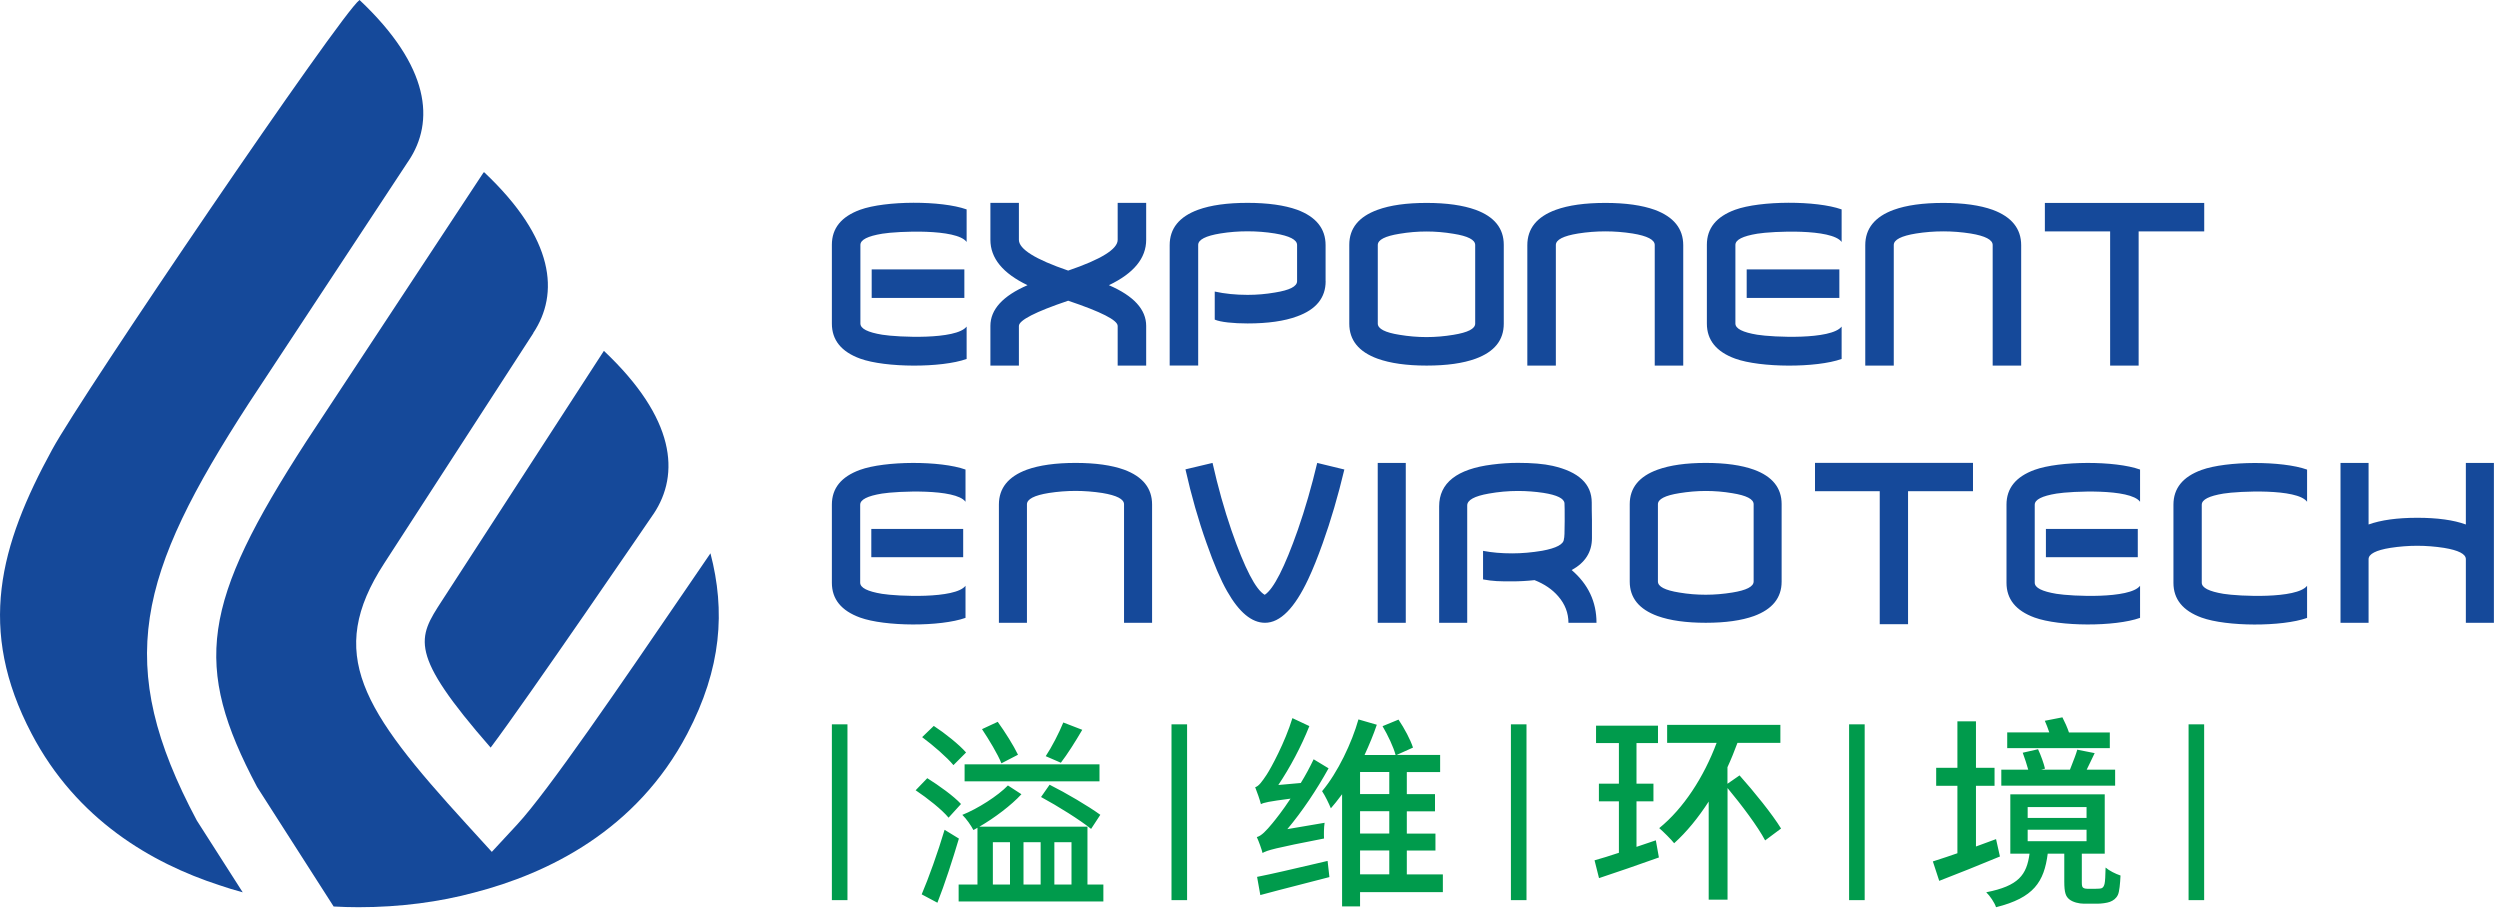 <svg width="132" height="48" viewBox="0 0 132 48" fill="none" xmlns="http://www.w3.org/2000/svg">
<path fill-rule="evenodd" clip-rule="evenodd" d="M107.061 42.614H110.17V43.186H107.061V42.614ZM107.061 43.81H110.17V44.414H107.061V43.81ZM105.387 44.307L104.331 44.695V41.489H105.312V40.539H104.331V38.088H103.351V40.539H102.23V41.489H103.351V45.051C102.958 45.19 102.595 45.308 102.277 45.411L102.055 45.483L102.391 46.509C103.32 46.152 104.496 45.679 105.597 45.223L105.391 44.304L105.387 44.307ZM111.679 40.639H110.177C110.254 40.491 110.327 40.334 110.403 40.173L110.403 40.173L110.403 40.173L110.403 40.173L110.403 40.173L110.403 40.173L110.403 40.172L110.403 40.172C110.466 40.038 110.53 39.901 110.599 39.765L109.68 39.583C109.616 39.816 109.502 40.105 109.396 40.374C109.36 40.465 109.325 40.555 109.293 40.639H107.77L107.976 40.584C107.911 40.303 107.76 39.881 107.609 39.559L106.8 39.744C106.906 40.025 107.016 40.371 107.091 40.639H105.669V41.482H111.679V40.639ZM111.398 38.674H109.241C109.155 38.414 109.025 38.126 108.895 37.875L107.966 38.057C108.047 38.232 108.119 38.435 108.19 38.636L108.202 38.671H105.981V39.501H111.398V38.674ZM110.232 46.93C110.129 46.93 110.054 46.913 109.995 46.875C109.934 46.838 109.92 46.745 109.92 46.594V45.072H111.13V41.942H106.145V45.072H107.16C107.009 46.193 106.587 46.776 104.873 47.112C105.069 47.297 105.315 47.664 105.391 47.901C107.386 47.403 107.928 46.563 108.12 45.072H108.994V46.539C108.994 47.143 109.073 47.335 109.265 47.489C109.45 47.637 109.773 47.715 110.03 47.715H110.743C110.949 47.715 111.24 47.678 111.401 47.619C111.583 47.551 111.734 47.438 111.823 47.253C111.905 47.085 111.943 46.649 111.963 46.227C111.703 46.142 111.36 45.97 111.175 45.806C111.165 46.227 111.154 46.529 111.12 46.67C111.089 46.8 111.034 46.869 110.969 46.896C110.907 46.92 110.784 46.927 110.657 46.927H110.235L110.232 46.93ZM86.407 44.715V44.714L87.428 44.369L87.59 45.274C86.499 45.662 85.347 46.063 84.428 46.365L84.192 45.425C84.559 45.319 85.004 45.189 85.478 45.027V42.309H84.422V41.379H85.478V39.233H84.271V38.314H87.542V39.233H86.407V41.379H87.302V42.309H86.407V44.714L86.403 44.715H86.407ZM94.039 43.745C93.586 43.001 92.616 41.801 91.848 40.941L91.21 41.383V40.509C91.406 40.087 91.577 39.655 91.738 39.223H94.004V38.273H88.025V39.223H90.638C89.959 41.037 88.889 42.686 87.607 43.725C87.833 43.92 88.234 44.318 88.395 44.523C89.054 43.93 89.667 43.176 90.219 42.322V47.503H91.214V41.609C91.958 42.504 92.811 43.639 93.199 44.373L94.042 43.745H94.039ZM71.811 44.009H73.354V42.833H71.811V44.009ZM71.811 41.928H73.354V40.762H71.811V41.928ZM73.354 44.904H71.811V46.166H73.354V44.904ZM68.606 46.72C67.861 46.911 67.148 47.094 66.545 47.259L66.374 46.299C67.15 46.146 68.243 45.89 69.379 45.624L69.379 45.624L69.38 45.624C69.618 45.568 69.858 45.512 70.097 45.456L70.193 46.31C69.667 46.448 69.129 46.586 68.606 46.72ZM67.972 43.778L67.968 43.783L67.965 43.779L67.972 43.778ZM69.939 43.443L67.972 43.778C68.759 42.84 69.522 41.7 70.148 40.567L69.36 40.09C69.154 40.522 68.928 40.944 68.681 41.342L67.495 41.448C68.109 40.533 68.705 39.418 69.134 38.338L68.239 37.917C67.851 39.189 67.107 40.56 66.878 40.906C66.641 41.263 66.456 41.52 66.274 41.565C66.37 41.801 66.531 42.267 66.576 42.459C66.737 42.374 66.987 42.319 68.139 42.168C67.728 42.795 67.354 43.262 67.179 43.474C66.85 43.869 66.607 44.133 66.36 44.198C66.466 44.424 66.621 44.856 66.662 45.038C66.898 44.897 67.299 44.781 69.909 44.273C69.898 44.078 69.898 43.701 69.939 43.443ZM74.28 46.169H76.179L76.183 46.176V47.105H71.811V47.859H70.862V41.935L70.784 42.037C70.615 42.26 70.447 42.482 70.269 42.679C70.172 42.442 69.967 42.01 69.806 41.774C70.635 40.79 71.379 39.216 71.726 37.985L72.696 38.266C72.521 38.784 72.295 39.326 72.048 39.864H73.687C73.581 39.453 73.279 38.815 72.998 38.342L73.841 37.995C74.153 38.458 74.475 39.062 74.606 39.473L73.742 39.861H76.039V40.766H74.28V41.931H75.768V42.837H74.28V44.013H75.792V44.907H74.28V46.169ZM56.575 44.469V46.704H55.67V44.469H56.575ZM54.946 44.469V46.704H54.041V44.469H54.946ZM52.423 44.469H53.328V46.704H52.423V44.469ZM49.875 43.81C49.519 45.007 49.022 46.389 48.665 47.222L49.495 47.664C49.882 46.683 50.304 45.377 50.63 44.277L49.875 43.814V43.81ZM50.739 42.449C50.362 42.038 49.584 41.479 48.96 41.088L48.346 41.726C48.974 42.147 49.738 42.751 50.084 43.173L50.743 42.449H50.739ZM51.007 39.73C50.65 39.319 49.896 38.715 49.303 38.328L48.689 38.921C49.272 39.353 50.006 39.991 50.342 40.399L51.01 39.73H51.007ZM53.75 39.85C53.523 39.374 53.071 38.654 52.68 38.112L51.85 38.499C52.217 39.051 52.68 39.816 52.875 40.303L53.75 39.85ZM56.143 38.146L56.142 38.147L56.139 38.146H56.143ZM56.142 38.147L57.144 38.534C56.777 39.161 56.349 39.84 56.013 40.272L55.214 39.926C55.529 39.453 55.926 38.686 56.142 38.147ZM50.931 41.253H58.053V40.358H50.931V41.253ZM54.967 42.082C55.851 42.559 57.038 43.303 57.61 43.766L58.097 43.022C57.459 42.559 56.283 41.866 55.419 41.434L54.967 42.082ZM57.418 46.704V43.649H51.71C52.498 43.197 53.414 42.504 53.931 41.935L53.218 41.472C52.69 42.021 51.62 42.703 50.811 43.025C51.017 43.221 51.274 43.587 51.394 43.824C51.452 43.8 51.503 43.769 51.558 43.736L51.558 43.736L51.558 43.736L51.558 43.736C51.575 43.725 51.592 43.715 51.61 43.704V46.704H50.616V47.599H58.258V46.704H57.418ZM115.557 38.246H116.379V47.527H115.557V38.246ZM98.455 38.246H97.632V47.527H98.455V38.246ZM61.855 38.246H62.678V47.527H61.855V38.246ZM44.746 38.246H43.923V47.527H44.746V38.246ZM79.776 38.246H80.599V47.527H79.776V38.246Z" fill="#009B4C"/>
<path fill-rule="evenodd" clip-rule="evenodd" d="M68.489 16.704C69.494 16.341 69.994 15.72 69.994 14.846L69.991 14.842V12.943C69.991 12.069 69.487 11.445 68.486 11.074C67.814 10.834 66.933 10.711 65.87 10.711C64.807 10.711 63.936 10.831 63.264 11.074C62.259 11.441 61.759 12.065 61.759 12.943V19.299H63.264V12.933C63.264 12.655 63.658 12.453 64.44 12.326C64.913 12.25 65.383 12.213 65.87 12.213C66.356 12.213 66.837 12.25 67.31 12.326C68.091 12.456 68.486 12.658 68.486 12.936V14.846C68.486 15.123 68.095 15.322 67.313 15.446C66.84 15.528 66.363 15.569 65.876 15.569C65.253 15.569 64.673 15.511 64.138 15.394V16.875C64.44 17.009 65.126 17.078 65.873 17.078C66.943 17.078 67.817 16.954 68.489 16.704ZM77.89 12.936V17.085C77.89 17.359 77.506 17.554 76.742 17.678C76.269 17.757 75.795 17.798 75.319 17.798C74.842 17.798 74.369 17.757 73.896 17.678C73.131 17.558 72.747 17.359 72.747 17.085V12.936C72.747 12.662 73.131 12.466 73.896 12.343C74.369 12.264 74.842 12.223 75.319 12.223C75.795 12.223 76.269 12.264 76.742 12.343C77.506 12.463 77.89 12.662 77.89 12.936ZM77.914 18.939C78.905 18.576 79.399 17.962 79.399 17.091V12.926C79.399 12.058 78.905 11.441 77.914 11.078C77.246 10.838 76.385 10.714 75.326 10.714C74.266 10.714 73.406 10.834 72.737 11.078C71.739 11.441 71.242 12.055 71.242 12.926V17.091C71.242 17.959 71.739 18.576 72.737 18.939C73.406 19.179 74.266 19.303 75.326 19.303C76.385 19.303 77.246 19.183 77.914 18.939ZM87.37 19.303H88.875V12.946C88.875 12.072 88.371 11.448 87.37 11.078C86.698 10.838 85.838 10.714 84.764 10.714C83.691 10.714 82.821 10.834 82.149 11.078C81.144 11.445 80.643 12.069 80.643 12.946V19.303H82.149V12.936C82.149 12.658 82.543 12.456 83.325 12.329C83.798 12.254 84.284 12.216 84.764 12.216C85.245 12.216 85.725 12.254 86.204 12.329C86.983 12.456 87.37 12.662 87.37 12.936V19.303ZM105.213 19.303H106.718V12.946C106.718 12.072 106.214 11.448 105.213 11.078C104.541 10.838 103.677 10.714 102.607 10.714C101.537 10.714 100.663 10.834 99.991 11.078C98.986 11.445 98.486 12.069 98.486 12.946V19.303H99.991V12.936C99.991 12.658 100.385 12.456 101.167 12.329C101.64 12.254 102.127 12.216 102.607 12.216C103.087 12.216 103.567 12.254 104.047 12.329C104.825 12.456 105.213 12.662 105.213 12.936V19.303ZM112.92 12.219H116.379H116.383V10.714H107.969V12.219H111.415V19.303H112.92V12.219ZM46.025 15.73H50.918V14.225H46.025V15.73ZM46.587 12.339C47.379 12.209 50.513 12.058 51.038 12.775V12.771V11.057C49.704 10.581 46.749 10.591 45.418 11.074C44.421 11.438 43.923 12.051 43.923 12.922V17.088C43.923 17.955 44.421 18.573 45.418 18.936C46.749 19.419 49.704 19.43 51.038 18.953V17.242C50.489 17.955 47.393 17.805 46.587 17.674C45.816 17.547 45.429 17.355 45.429 17.081V12.933C45.429 12.658 45.816 12.466 46.587 12.339ZM92.225 15.73H97.118V14.225H92.225V15.73ZM92.787 12.339C93.579 12.209 96.713 12.058 97.238 12.775V12.771V11.057C95.904 10.581 92.948 10.591 91.618 11.074C90.621 11.438 90.123 12.051 90.123 12.922V17.088C90.123 17.955 90.621 18.573 91.618 18.936C92.948 19.419 95.904 19.43 97.238 18.953V17.242C96.689 17.955 93.593 17.805 92.787 17.674C92.016 17.547 91.629 17.355 91.629 17.081V12.933C91.629 12.658 92.016 12.466 92.787 12.339ZM59.013 19.303H60.518V17.208C60.518 16.341 59.863 15.624 58.55 15.058C59.863 14.431 60.518 13.632 60.518 12.662V10.711H59.013V12.665C59.013 13.152 58.142 13.694 56.4 14.287C54.665 13.694 53.798 13.152 53.798 12.665V10.711H52.293V12.662C52.293 13.632 52.947 14.431 54.254 15.058C52.947 15.624 52.293 16.341 52.293 17.208V19.303H53.798V17.211C53.798 16.91 54.665 16.464 56.4 15.878C58.142 16.464 59.013 16.906 59.013 17.211V19.303ZM69.84 28.68C70.269 27.483 70.649 26.184 70.982 24.789H70.978L69.549 24.442C69.25 25.694 68.911 26.873 68.527 27.974C67.831 29.955 67.248 31.101 66.778 31.406C66.302 31.138 65.719 30.007 65.023 28.008C64.639 26.894 64.306 25.704 64.022 24.442L62.592 24.782C62.907 26.181 63.278 27.477 63.703 28.67C64.094 29.784 64.457 30.634 64.796 31.224C65.424 32.328 66.089 32.883 66.792 32.883C67.594 32.883 68.355 32.115 69.075 30.579C69.322 30.055 69.576 29.421 69.84 28.68ZM72.744 32.883H74.225V24.442H72.744V32.883ZM82.814 32.883H84.295V32.88C84.295 31.773 83.856 30.847 82.985 30.099C83.698 29.709 84.055 29.146 84.055 28.413V27.47C84.044 27.058 84.044 26.746 84.044 26.534C84.044 25.553 83.355 24.909 81.981 24.597C81.504 24.49 80.89 24.439 80.143 24.439C79.694 24.439 79.245 24.47 78.795 24.528C76.923 24.761 75.987 25.498 75.987 26.736V32.883H77.469V26.688C77.469 26.403 77.849 26.194 78.61 26.061C79.114 25.971 79.629 25.923 80.15 25.923C80.606 25.923 81.055 25.958 81.49 26.023C82.214 26.136 82.584 26.321 82.605 26.571C82.615 26.681 82.615 26.997 82.615 27.521C82.615 28.097 82.601 28.409 82.574 28.461C82.567 28.735 82.183 28.941 81.422 29.081C80.89 29.17 80.366 29.218 79.841 29.218C79.275 29.218 78.768 29.174 78.305 29.085V30.593C78.843 30.693 79.169 30.696 79.841 30.696C80.225 30.696 80.619 30.675 81.024 30.631C81.545 30.837 81.963 31.121 82.275 31.485C82.635 31.899 82.814 32.369 82.814 32.883ZM92.592 26.623V30.703C92.592 30.97 92.215 31.166 91.464 31.286C91.001 31.361 90.535 31.402 90.065 31.402C89.595 31.402 89.129 31.365 88.666 31.286C87.915 31.166 87.538 30.974 87.538 30.703V26.623C87.538 26.355 87.915 26.16 88.666 26.04C89.129 25.965 89.595 25.923 90.065 25.923C90.535 25.923 91.001 25.961 91.464 26.04C92.215 26.16 92.592 26.355 92.592 26.623ZM92.609 32.527C93.583 32.17 94.07 31.563 94.07 30.71V26.616C94.07 25.762 93.583 25.155 92.609 24.799C91.951 24.562 91.107 24.442 90.065 24.442C89.023 24.442 88.179 24.562 87.521 24.799C86.54 25.155 86.05 25.762 86.05 26.616V30.71C86.05 31.563 86.54 32.17 87.521 32.527C88.179 32.763 89.026 32.883 90.065 32.883C91.104 32.883 91.951 32.763 92.609 32.527ZM130.197 32.883H131.678V24.442H130.197V27.693C129.549 27.456 128.688 27.339 127.629 27.339C126.569 27.339 125.712 27.459 125.061 27.693V24.442H123.579V32.883H125.061V29.523C125.061 29.253 125.445 29.05 126.216 28.927C126.686 28.855 127.159 28.817 127.629 28.817C128.098 28.817 128.571 28.855 129.041 28.927C129.813 29.054 130.197 29.253 130.197 29.523V32.883ZM100.745 25.934H104.174V24.439H95.832V25.934H99.25V32.959H100.745V25.934ZM108.024 29.421H112.875V27.929H108.024V29.421ZM108.583 26.061C109.368 25.934 112.478 25.783 112.995 26.493V24.792C111.672 24.319 108.744 24.329 107.424 24.809C106.437 25.169 105.943 25.779 105.943 26.643V30.771C105.943 31.635 106.437 32.246 107.424 32.606C108.741 33.086 111.672 33.096 112.995 32.623V30.929C112.454 31.632 109.382 31.485 108.583 31.354C107.818 31.227 107.434 31.035 107.434 30.765V26.65C107.434 26.379 107.818 26.187 108.583 26.061ZM117.401 26.061C118.186 25.934 121.296 25.779 121.814 26.493V24.795C120.49 24.322 117.562 24.333 116.242 24.813C115.251 25.173 114.758 25.783 114.758 26.647V30.775C114.758 31.639 115.255 32.249 116.242 32.609C117.562 33.089 120.49 33.099 121.814 32.626V30.929C121.272 31.632 118.2 31.485 117.401 31.354C116.637 31.227 116.253 31.035 116.253 30.765V26.65C116.253 26.379 116.637 26.187 117.401 26.061ZM46.005 29.421H50.856V27.929H46.005V29.421ZM46.567 26.061C47.352 25.934 50.462 25.783 50.979 26.493V24.792C49.656 24.319 46.728 24.329 45.408 24.809C44.417 25.169 43.923 25.779 43.923 26.643V30.771C43.923 31.635 44.42 32.246 45.408 32.606C46.728 33.086 49.656 33.096 50.979 32.623V30.929C50.438 31.632 47.366 31.485 46.567 31.354C45.802 31.227 45.418 31.035 45.418 30.765V26.65C45.418 26.379 45.802 26.187 46.567 26.061ZM59.349 32.883H60.83V26.637C60.83 25.776 60.336 25.162 59.352 24.799C58.69 24.562 57.843 24.442 56.791 24.442C55.738 24.442 54.881 24.562 54.219 24.799C53.235 25.162 52.742 25.776 52.742 26.637V32.883H54.223V26.626C54.223 26.355 54.61 26.153 55.378 26.03C55.841 25.958 56.321 25.92 56.791 25.92C57.261 25.92 57.734 25.958 58.203 26.03C58.968 26.157 59.349 26.355 59.349 26.626V32.883Z" fill="#15499A"/>
<path fill-rule="evenodd" clip-rule="evenodd" d="M21.576 8.489C22.951 6.429 22.728 3.528 18.984 0L18.974 0.01C18.045 0.658 4.341 20.811 2.753 23.739C-0.021 28.817 -1.227 33.23 1.67 38.743C4.049 43.279 8.002 45.573 11.582 46.738C11.976 46.875 12.391 46.999 12.816 47.115L10.392 43.323C5.979 35.04 7.272 30.35 13.131 21.302L21.576 8.486V8.489ZM28.155 17.582C29.53 15.518 29.307 12.621 25.563 9.093L25.529 9.11L16.179 23.297C10.635 31.862 10.162 35.122 13.574 41.551L17.616 47.863C18.048 47.887 18.487 47.901 18.929 47.901C21.141 47.901 23.218 47.619 25.035 47.129C28.923 46.125 33.603 43.855 36.285 38.746C38.105 35.28 38.304 32.249 37.512 29.215C37.351 29.451 37.189 29.688 37.026 29.926C36.81 30.241 36.592 30.559 36.374 30.881L36.357 30.906L36.357 30.906C32.707 36.25 28.938 41.77 27.315 43.526L25.968 44.979L24.634 43.515C19.118 37.467 17.181 34.529 20.283 29.75L28.162 17.585L28.155 17.582ZM31.886 18.525C35.678 22.104 35.904 25.039 34.512 27.13V27.127C34.512 27.127 27.754 37.029 25.906 39.473C21.543 34.479 22.049 33.7 23.33 31.726L23.331 31.725L31.886 18.525Z" fill="#15499A"/>
</svg>
